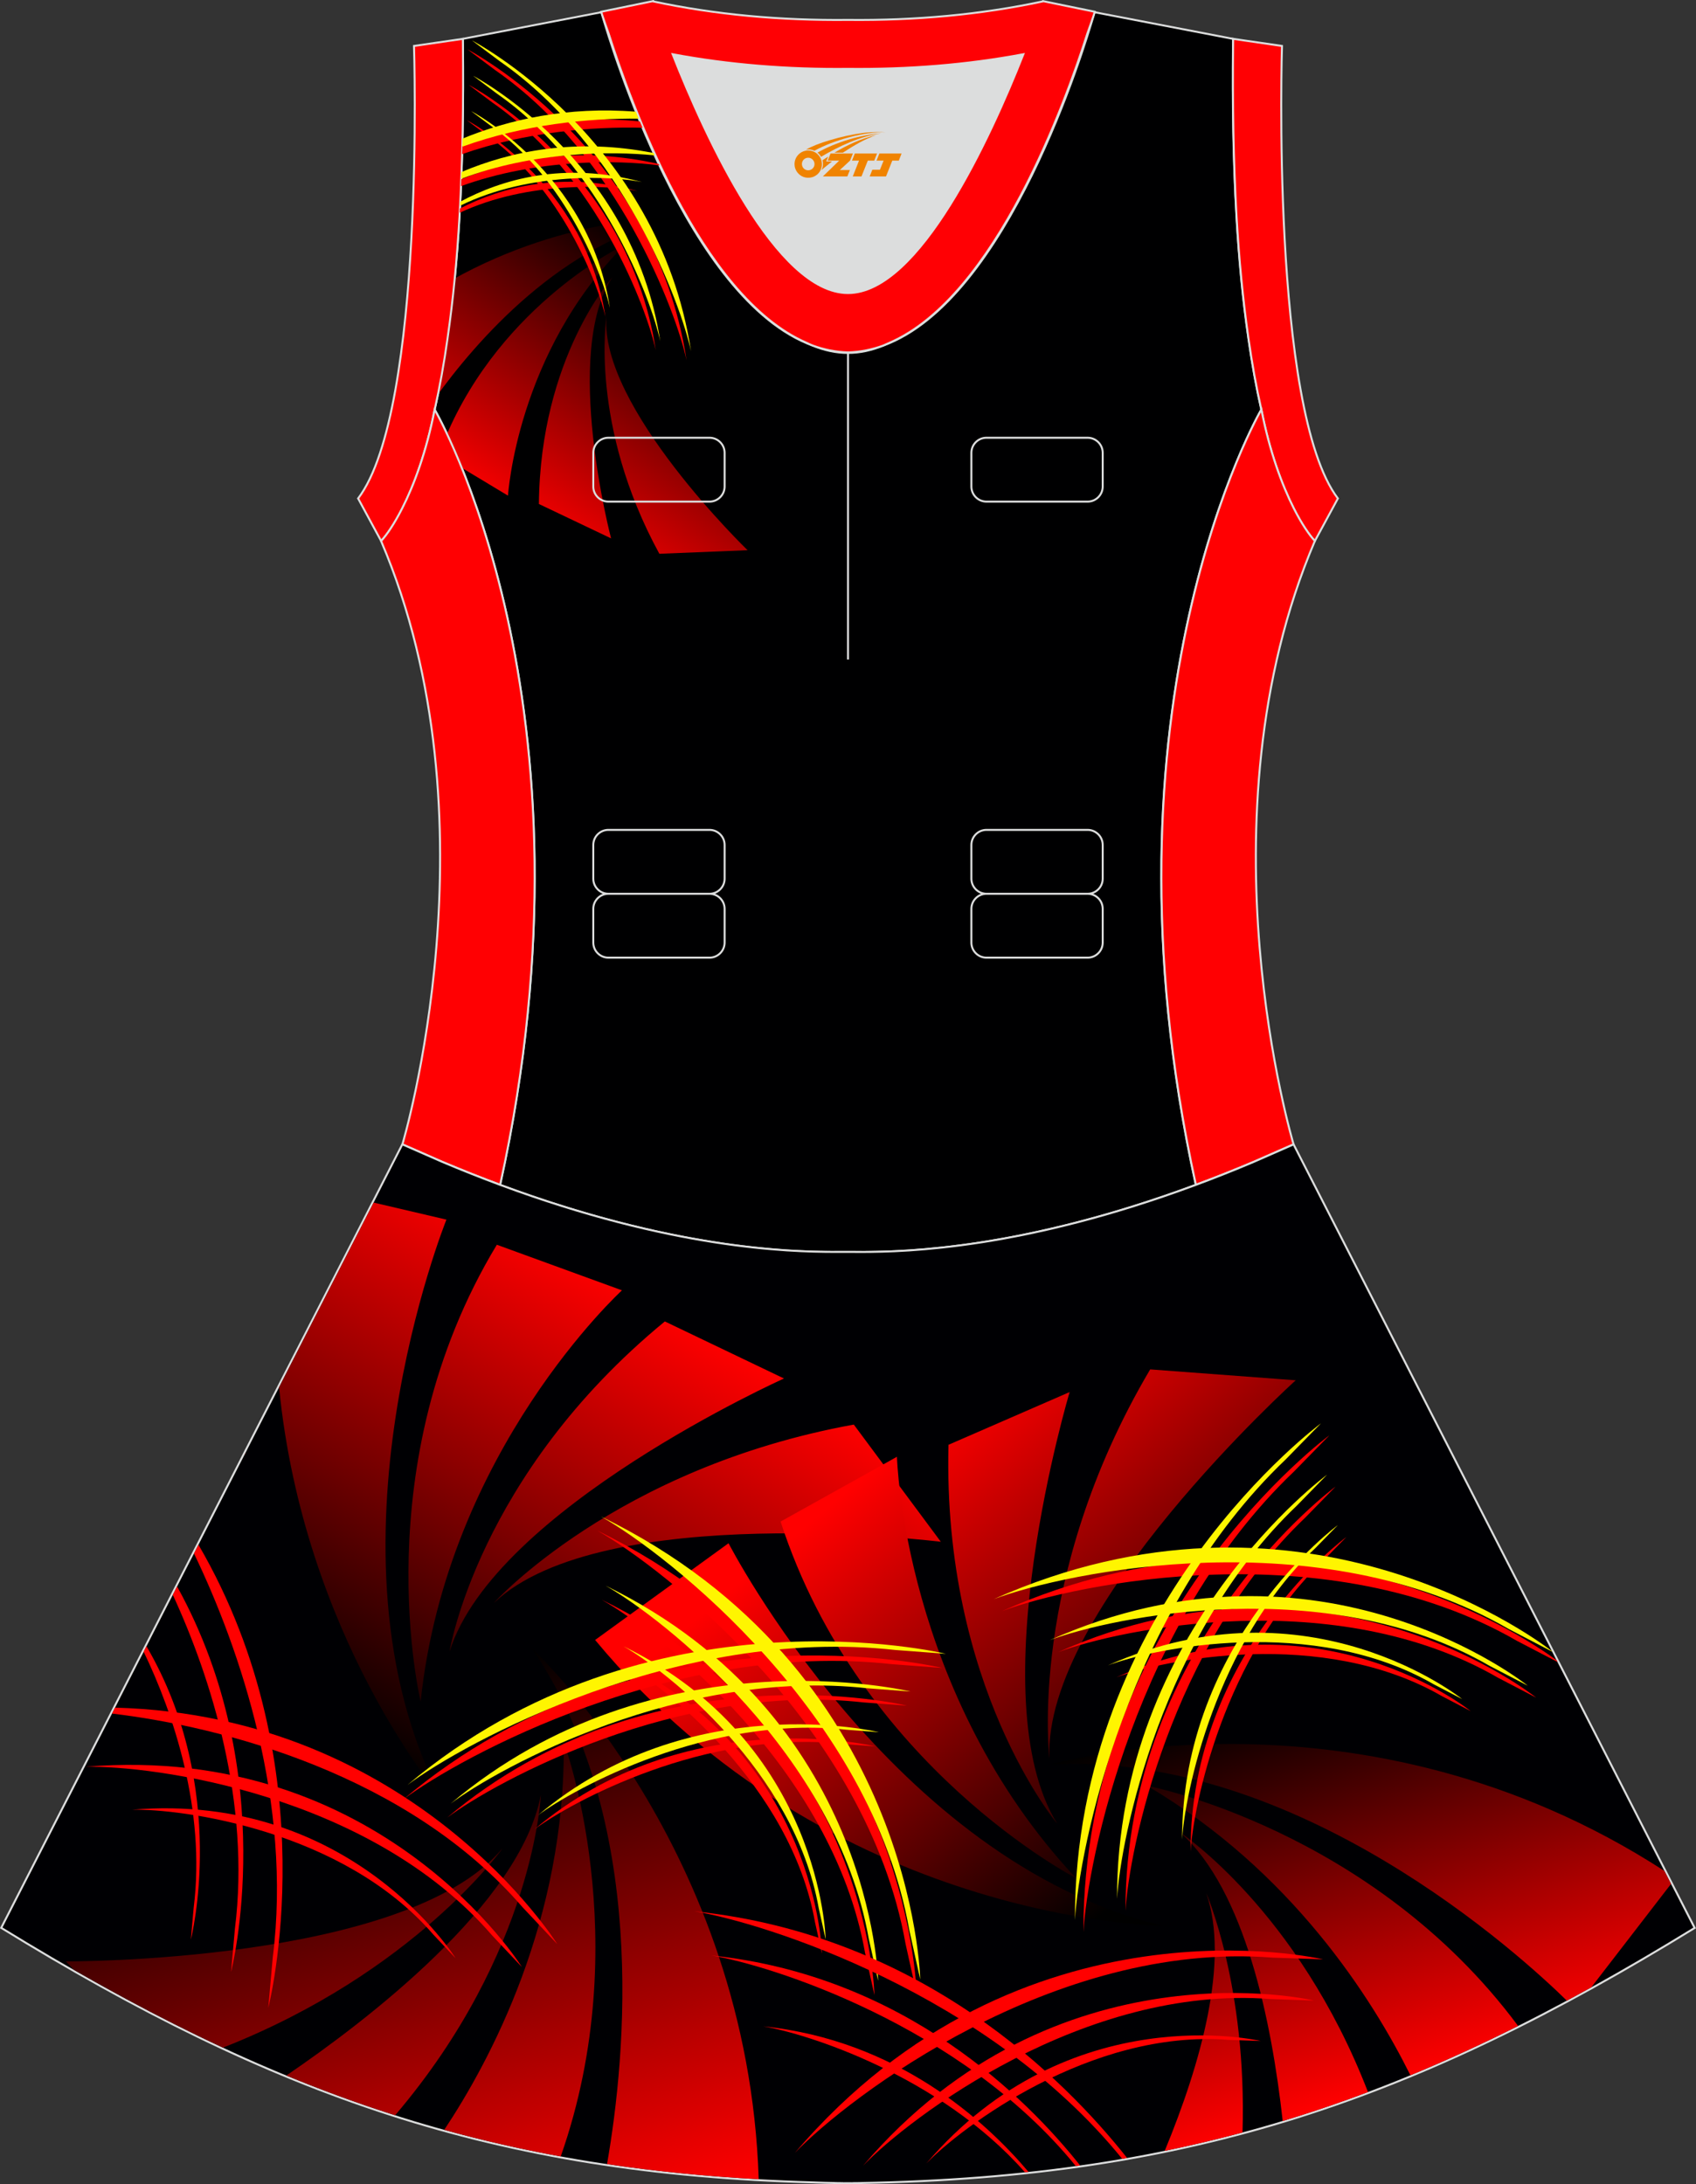 <?xml version="1.0" encoding="utf-8"?>
<!-- Generator: Adobe Illustrator 24.0.1, SVG Export Plug-In . SVG Version: 6.00 Build 0)  -->
<svg xmlns="http://www.w3.org/2000/svg" xmlns:xlink="http://www.w3.org/1999/xlink" version="1.1" id="图层_1" x="0px" y="0px" width="380.2px" height="489.6px" viewBox="0 0 380.2 489.6" enable-background="new 0 0 380.2 489.6" xml:space="preserve">
<rect x="0" y="0" width="380.2" height="489.6" fill="#333333" stroke="none"/>
<g>
	<path fill="#000001" stroke="#DCDDDD" stroke-width="0.446" stroke-miterlimit="22.926" d="M276.44,9.38   c0-0.22,0.01-0.43,0.01-0.65C276.44,8.94,276.44,9.16,276.44,9.38L276.44,9.38L276.44,9.38z M103.77,9.38   c0-0.22-0.01-0.43-0.01-0.65C103.76,8.94,103.77,9.16,103.77,9.38L103.77,9.38L103.77,9.38z M103.02,48.32c0-0.02,0-0.03,0-0.04   c0-0.01,0-0.03,0-0.05c0.68-11.89,0.89-24.69,0.75-38.19c0-0.22-0.01-0.44-0.01-0.66l-0.01-0.65c0-0.01,0-0.02,0-0.02l31.04-5.97   c0,0,0.07,0.22,0.21,0.63c2.06,7.13,19.22,63.9,47.16,74.08c2.59,1.07,5.24,1.66,7.93,1.66c2.7,0,5.34-0.59,7.93-1.66   c27.95-10.18,45.11-66.94,47.16-74.08c0.14-0.41,0.21-0.63,0.21-0.63l31.04,5.97c0,0.01,0,0.02,0,0.02l-0.01,0.65   c0,0.22,0,0.44-0.01,0.66c-0.15,13.5,0.07,26.3,0.76,38.19c0,0.02,0,0.03,0,0.05s0,0.03,0,0.04c0,0.05,0.01,0.1,0.01,0.15   c0.56,9.73,1.43,18.85,2.67,27.27c0,0.01,0,0.01,0,0.02c0.82,5.78,1.79,11.13,2.9,16.06c0,0-38.42,65.71-14.68,173.77   c-42.79,15.89-70.26,15.04-77.98,15.04s-35.18,0.85-77.98-15.04C135.86,157.53,97.44,91.82,97.44,91.82   c1.12-4.92,2.09-10.28,2.9-16.06c0-0.01,0-0.01,0-0.02c1.24-8.42,2.11-17.54,2.67-27.27C103.01,48.42,103.02,48.37,103.02,48.32z"/>
	
		<linearGradient id="SVGID_1_" gradientUnits="userSpaceOnUse" x1="-878.761" y1="-903.856" x2="-840.402" y2="-845.127" gradientTransform="matrix(1 0 0 -1 996.485 -785.18)">
		<stop offset="0" style="stop-color:#FF0000"/>
		<stop offset="1" style="stop-color:#000000"/>
	</linearGradient>
	<path fill="url(#SVGID_1_)" d="M152.05,48.77c0,0-24.49-0.7-50.69,13.95c-0.45,4.62-0.98,9.06-1.6,13.33c0,0.01,0,0.02-0.01,0.02   c-0.67,4.73-1.43,9.18-2.31,13.34C106.68,76.51,126.08,54.02,152.05,48.77L152.05,48.77z M137.31,62.12   c-11.27,16.88-0.32,58.56-0.32,58.56l-16.18-7.71C121.11,80.09,137.31,62.12,137.31,62.12L137.31,62.12z M135.96,70.95   c-1.63,20.23,31.63,52.38,31.63,52.38l-19.78,0.8C132.05,95.26,135.96,70.95,135.96,70.95L135.96,70.95z M140.13,54.81   C115.85,79,113.88,111.1,113.88,111.1l-11.33-6.82c-0.99-2.42-1.9-4.49-2.7-6.19C112.58,67.83,140.13,54.81,140.13,54.81z"/>
	<path fill="#DCDDDD" d="M229.41,12.16c-7.46,18.87-23.33,53.53-39.31,53.53s-31.85-34.66-39.31-53.53   c12.63,2.36,25.74,3.42,39.31,3.28l0,0C203.67,15.58,216.78,14.53,229.41,12.16z"/>
	<path fill="none" stroke="#DCDDDD" stroke-width="0.446" stroke-miterlimit="22.926" d="M190.1,79v68.83V79z"/>
	<path fill="#FF0004" stroke="#DCDDDD" stroke-width="0.446" stroke-miterlimit="22.926" d="M229.41,12.16   c-7.46,18.87-23.33,53.53-39.31,53.53s-31.85-34.66-39.31-53.53c12.63,2.36,25.74,3.42,39.31,3.28l0,0   C203.67,15.58,216.78,14.53,229.41,12.16L229.41,12.16L229.41,12.16z M190.1,79c2.73-0.08,5.38-0.62,7.93-1.55   c0.47-0.2,0.94-0.41,1.41-0.63c23.89-10.34,39.59-54.37,44.3-69.25c0.71-1.98,1.2-3.42,1.46-4.2l0.21-0.74l-11.6-2.38   c0,0-0.01,0.02-0.02,0.06c-13.97,2.98-28.55,4.31-43.69,4.15l0,0c-15.14,0.16-29.72-1.17-43.69-4.15   c-0.02-0.04-0.02-0.06-0.02-0.06l-11.6,2.38L135,3.37c0.26,0.77,0.75,2.22,1.46,4.2c4.71,14.88,20.41,58.91,44.3,69.25   c0.47,0.23,0.94,0.44,1.41,0.63C184.72,78.38,187.37,78.92,190.1,79z"/>
	<path fill="#FF0003" stroke="#DCDDDD" stroke-width="0.446" stroke-miterlimit="22.926" d="M276.44,9.38   c-0.16,13.76,0.06,26.8,0.75,38.9c0,0.02,0,0.03,0,0.05c0.56,9.69,1.43,18.8,2.67,27.42c0,0.01,0,0.01,0,0.02   c0.82,5.77,1.79,11.13,2.91,16.06v0.01c1.89,9.63,4.68,17.02,7.25,22.12c0,0.01,0.01,0.01,0.01,0.02c1.72,3.39,3.39,5.84,4.72,7.3   l5.17-9.55C284.8,91.84,287.39,10.3,287.39,10.3l-10.94-1.59c0,0.01,0,0.02,0,0.02C276.44,8.94,276.44,9.16,276.44,9.38z"/>
	<path fill="#FF0003" stroke="#DCDDDD" stroke-width="0.446" stroke-miterlimit="22.926" d="M103.77,9.38   c0.16,13.76-0.06,26.8-0.75,38.9c0,0.02,0,0.03,0,0.05c-0.56,9.69-1.43,18.8-2.68,27.42c0,0.01,0,0.01,0,0.02   c-0.81,5.77-1.79,11.13-2.9,16.06v0.01c-1.9,9.63-4.68,17.02-7.26,22.12c0,0.01-0.01,0.01-0.01,0.02c-1.72,3.39-3.39,5.84-4.72,7.3   l-5.17-9.55C95.4,91.84,92.81,10.3,92.81,10.3l10.94-1.59c0,0.01,0,0.02,0,0.02C103.76,8.94,103.77,9.16,103.77,9.38z"/>
	<path fill="#FF0002" stroke="#DCDDDD" stroke-width="0.446" stroke-miterlimit="22.926" d="M97.44,91.82   c0,0,38.41,65.71,14.68,173.76c-4.16-1.55-8.47-3.25-12.92-5.13h-0.01l-8.95-3.93h-0.01l-0.02-0.01c0,0,21.88-72.78-4.77-135.22   l-0.01-0.02c1.21-1.29,2.91-3.73,4.72-7.3c0-0.01,0.01-0.02,0.01-0.02C92.82,108.73,95.59,101.31,97.44,91.82L97.44,91.82z"/>
	<path fill="#FF0002" stroke="#DCDDDD" stroke-width="0.446" stroke-miterlimit="22.926" d="M282.77,91.8   c0,0-38.41,65.71-14.68,173.77c4.16-1.55,8.47-3.25,12.92-5.13l0,0l8.95-3.93l0,0l0.02-0.01c0,0-21.88-72.78,4.77-135.22l0.01-0.02   c-1.21-1.29-2.91-3.73-4.72-7.3c-0.01,0-0.01-0.01-0.01-0.02C287.39,108.72,284.62,101.29,282.77,91.8L282.77,91.8z"/>
	<g>
		<g>
			<path fill="#FF0000" d="M103.64,32.69c10.7-4.23,24.12-7.06,39.8-5.47c0.19,0.47,0.39,0.94,0.59,1.41     c-11.17-0.27-26.09,0.9-40.44,5.92C103.61,33.94,103.63,33.32,103.64,32.69z"/>
			<path fill="#FF0000" d="M103.41,40.17c11.32-4.62,26.33-7.47,44.26-3.41l0.15,0.31c-9.25-1.22-27.41-1.52-44.47,4.65     L103.41,40.17z"/>
			<path fill="#FF0000" d="M103.1,46.74c9.2-4.72,22.83-8.52,39.8-3.92c-6.13-1.27-24.32-2.38-39.85,4.87L103.1,46.74z"/>
			<g>
				<path fill="#FF0000" d="M111.03,15.73l-6.23-4.67c0,0,41.76,21.73,49.11,69.68C151.61,70.04,138.68,34.95,111.03,15.73z"/>
				<path fill="#FF0000" d="M110.4,23l-5.32-3.98c0,0,35.66,18.56,41.93,59.49C145.04,69.36,134.01,39.41,110.4,23z"/>
				<path fill="#FF0000" d="M108.58,29.88l-3.94-2.95c0,0,26.44,13.75,31.08,44.1C134.26,64.25,126.08,42.05,108.58,29.88z"/>
			</g>
		</g>
		<g>
			<path fill="#FFF500" d="M103.68,31.07c10.43-4.27,23.53-7.26,38.88-6.03c0.21,0.51,0.42,1.03,0.63,1.55     c-11.2-0.1-25.68,1.26-39.55,6.29L103.68,31.07z"/>
			<path fill="#FFF500" d="M103.47,38.55c10.98-4.65,25.58-7.72,43.05-4.25l0.24,0.53c-9.91-1.01-27.2-0.85-43.35,5.24L103.47,38.55     z"/>
			<path fill="#FFF500" d="M103.18,45.21c9.2-4.94,23.18-9.16,40.72-4.4c-6.25-1.29-25.04-2.42-40.77,5.31L103.18,45.21z"/>
			<g>
				<path fill="#FFF500" d="M112.03,13.72l-6.23-4.66c0,0,41.76,21.73,49.11,69.68C152.61,68.02,139.68,32.94,112.03,13.72z"/>
				<path fill="#FFF500" d="M111.4,20.99L106.08,17c0,0,35.66,18.56,41.93,59.49C146.05,67.35,135.01,37.4,111.4,20.99z"/>
				<path fill="#FFF500" d="M109.58,27.87l-3.94-2.95c0,0,26.43,13.76,31.08,44.1C135.26,62.24,127.08,40.04,109.58,27.87z"/>
			</g>
		</g>
	</g>
	<path fill="none" stroke="#DCDDDD" stroke-width="0.446" stroke-miterlimit="22.926" d="M221.14,98.12h22.68   c1.86,0,3.38,1.52,3.38,3.38v7.56c0,1.86-1.52,3.38-3.38,3.38h-22.68c-1.86,0-3.38-1.52-3.38-3.38v-7.56   C217.76,99.64,219.27,98.12,221.14,98.12L221.14,98.12z M221.14,186.02h22.68c1.86,0,3.38,1.52,3.38,3.38v7.56   c0,1.86-1.52,3.38-3.38,3.38h-22.68c-1.86,0-3.38-1.52-3.38-3.38v-7.56C217.76,187.54,219.27,186.02,221.14,186.02L221.14,186.02z    M221.14,200.34h22.68c1.86,0,3.38,1.52,3.38,3.38v7.56c0,1.86-1.52,3.38-3.38,3.38h-22.68c-1.86,0-3.38-1.52-3.38-3.38v-7.56   C217.76,201.86,219.27,200.34,221.14,200.34L221.14,200.34z M136.38,200.34h22.68c1.86,0,3.38,1.52,3.38,3.38v7.56   c0,1.86-1.52,3.38-3.38,3.38h-22.68c-1.86,0-3.38-1.52-3.38-3.38v-7.56C133,201.86,134.52,200.34,136.38,200.34L136.38,200.34z    M136.38,186.02h22.68c1.86,0,3.38,1.52,3.38,3.38v7.56c0,1.86-1.52,3.38-3.38,3.38h-22.68c-1.86,0-3.38-1.52-3.38-3.38v-7.56   C133,187.54,134.52,186.02,136.38,186.02L136.38,186.02z M136.38,98.12h22.68c1.86,0,3.38,1.52,3.38,3.38v7.56   c0,1.86-1.52,3.38-3.38,3.38h-22.68c-1.86,0-3.38-1.52-3.38-3.38v-7.56C133,99.64,134.52,98.12,136.38,98.12z"/>
	<path fill="#000003" stroke="#DCDDDD" stroke-width="0.446" stroke-miterlimit="22.926" d="M290.03,256.6l89.87,175.55   c-62.22,38.24-112.65,55.9-186.86,57.17v0.01c-0.57,0.01-1.14,0.02-1.72,0.02v0.02h-0.08l0,0c-0.38,0-0.77-0.01-1.15-0.01h-0.02   h-0.01h-0.01c-0.38,0-0.76,0.01-1.15,0.01l0,0h-0.08v-0.02c-0.57-0.01-1.15-0.02-1.72-0.02v-0.01c-1.4-0.02-2.8-0.06-4.21-0.11   c-0.15-0.01-0.3-0.01-0.45-0.02c-71.66-1.92-121.26-19.64-182.17-57.06l89.91-175.6l0,0l0,0l0.01-0.02h0.01l0,0l8.95,3.93l0,0   c4.45,1.88,8.76,3.58,12.92,5.13c38.46,14.29,64.53,15.04,75.03,15.05h0.06h0.06h0.06h0.06h0.04h0.01h0.06h0.05h0.06h0.11h0.05   h0.11h0.05h0.03h0.02h0.05h0.05h0.1h0.05h0.05h0.05h0.05h0.05h0.02h0.03h0.05h0.04h0.05h0.05h0.05h0.05h0.05h0.05h0.05h0.01h0.03   h0.05h0.05h0.05h0.04h0.04h0.04h0.04h0.04h0.04l0,0h0.04h0.04h0.04h0.04h0.04h0.04h0.04h0.04h0.04h0.03h0.01h0.04h0.04h0.04h0.04   h0.04h0.03h0.04h0.04h0.04h0.02l0,0h0.01h0.02h0.03h0.04h0.04h0.04h0.04h0.03h0.04h0.04h0.04h0.01h0.03h0.04h0.04h0.04h0.04h0.04   h0.04h0.04h0.04h0.04l0,0h0.04h0.04h0.05H191h0.04h0.04h0.04h0.05h0.05h0.03h0.01h0.04h0.05h0.05h0.05h0.05h0.05h0.05h0.05h0.05   h0.03l0.02,0.01h0.05h0.05h0.05h0.1h0.05h0.11h0.05h0.05h0.02h0.03h0.05h0.11h0.05h0.11h0.05h0.06h0.05h0.01h0.05h0.06h0.06h0.05   h0.06c10.5-0.01,36.57-0.77,75.03-15.05c4.16-1.54,8.47-3.25,12.92-5.13l0,0l8.95-3.93l0,0h0.01L290.03,256.6z"/>
	<path fill="#FF0000" d="M54.95,325.81l0.05,0.3c0,0,0.01-0.14,0.01-0.41L54.95,325.81z"/>
	
		<linearGradient id="SVGID_2_" gradientUnits="userSpaceOnUse" x1="-885.874" y1="-1293.207" x2="-926.123" y2="-1170.788" gradientTransform="matrix(1 0 0 -1 996.485 -785.18)">
		<stop offset="0" style="stop-color:#FF0000"/>
		<stop offset="1" style="stop-color:#000000"/>
	</linearGradient>
	<path fill="url(#SVGID_2_)" d="M112.65,414.31c0,0-19.63,27.76-62.67,44.67c-11-5.12-22.06-10.93-33.44-17.45l-1.78-1.89   C14.75,439.65,91.19,440.09,112.65,414.31L112.65,414.31z M119.28,369.52c0,0,48.44,44.74,50.8,118.95   c-11.87-0.65-23.15-1.77-34-3.38C140.33,460.73,145.38,407.94,119.28,369.52L119.28,369.52z M126.37,390.44   c0.51,39.95-16.64,71.72-26.79,86.97c8.51,2.35,17.18,4.33,26.12,5.96C142.79,434.75,126.37,390.44,126.37,390.44L126.37,390.44z    M121.24,402.33c-4.59,24.44-39.37,50.87-57.05,62.9c7.69,3.17,15.4,6.02,23.21,8.53l1.18,0.38   C119.82,437.46,121.24,402.33,121.24,402.33z"/>
	
		<linearGradient id="SVGID_3_" gradientUnits="userSpaceOnUse" x1="-842.238" y1="-1081.255" x2="-904.129" y2="-1184.259" gradientTransform="matrix(1 0 0 -1 996.485 -785.18)">
		<stop offset="0" style="stop-color:#FF0000"/>
		<stop offset="1" style="stop-color:#000000"/>
	</linearGradient>
	<path fill="url(#SVGID_3_)" d="M98.89,403c0,0-30.81-36.01-36.33-92.04l21.2-41.4l16.32,3.82C100.07,273.37,70.16,347.74,98.89,403   L98.89,403z M110.72,359.29c0,0,27.21-30.26,80.68-39.97l19.51,26.27C210.91,345.59,135.04,336.2,110.72,359.29L110.72,359.29z    M100.78,370.19c10.01-32.01,74.97-61.2,74.97-61.2l-26.71-12.79C107.06,330.71,100.78,370.19,100.78,370.19L100.78,370.19z    M94.3,381.4c5.9-56.31,45.13-92.17,45.13-92.17l-28.05-10.22C81.47,328.49,94.3,381.4,94.3,381.4z"/>
	
		<linearGradient id="SVGID_4_" gradientUnits="userSpaceOnUse" x1="-795.873" y1="-1110.299" x2="-725.202" y2="-1193.816" gradientTransform="matrix(1 0 0 -1 996.485 -785.18)">
		<stop offset="0" style="stop-color:#FF0000"/>
		<stop offset="1" style="stop-color:#000000"/>
	</linearGradient>
	<path fill="url(#SVGID_4_)" d="M260.56,431.65c0,0-74.35-0.41-127.15-64.05l29.91-21.68C163.33,345.92,199.98,417.21,260.56,431.65   L260.56,431.65z M241.22,420.99c-38.71-41.31-40.15-94.45-40.15-94.45l-26.08,14.52C192.83,396.06,241.22,420.99,241.22,420.99   L241.22,420.99z M236.99,408.76c-17.65-28.51,2.8-96.73,2.8-96.73l-27.16,11.82C211.25,378.17,236.99,408.76,236.99,408.76   L236.99,408.76z M235.26,394.11c-1.54-33.5,55.21-84.72,55.21-84.72l-32.63-2.44C230.19,353.73,235.26,394.11,235.26,394.11z"/>
	<path fill="#FF0000" d="M203.01,435.75l2.47,11.09c0,0-1.4-69.6-71.61-103.77C149.03,351.63,194.42,387.26,203.01,435.75z"/>
	<path fill="#FF0000" d="M193.92,437.72l2.11,9.47c0,0-1.2-59.43-61.14-88.6C147.83,365.9,186.59,396.32,193.92,437.72z"/>
	<path fill="#FF0000" d="M182.7,430.85l1.56,7.02c0,0-0.89-44.05-45.32-65.68C148.54,377.62,177.27,400.17,182.7,430.85z"/>
	<path fill="#FF0000" d="M199.91,373.02l11.31,0.85c0,0-66.69-16.18-120.73,29.41C103.3,393.73,151.12,367.61,199.91,373.02z"/>
	<path fill="#FF0000" d="M193.64,381.6l9.66,0.72c0,0-56.94-13.81-103.08,25.12C111.15,399.28,151.98,376.98,193.64,381.6z"/>
	<path fill="#FF0000" d="M189.03,390.91l7.16,0.54c0,0-42.21-10.25-76.41,18.62C127.88,404.01,158.15,387.48,189.03,390.91z"/>
	<path fill="#FFF500" d="M203.83,432.58l2.46,11.09c0,0-1.4-69.6-71.61-103.77C149.85,348.46,195.24,384.09,203.83,432.58z"/>
	<path fill="#FFF500" d="M194.75,434.54l2.11,9.47c0,0-1.2-59.43-61.14-88.6C148.66,362.72,187.41,393.14,194.75,434.54z"/>
	<path fill="#FFF500" d="M183.53,427.69l1.56,7.01c0,0-0.89-44.05-45.32-65.68C149.36,374.45,178.09,397,183.53,427.69z"/>
	<path fill="#FFF500" d="M200.74,369.85l11.31,0.85c0,0-66.69-16.18-120.72,29.41C104.12,390.56,151.95,364.44,200.74,369.85z"/>
	<path fill="#FFF500" d="M194.46,378.43l9.66,0.73c0,0-56.94-13.82-103.07,25.11C111.98,396.11,152.81,373.81,194.46,378.43z"/>
	<path fill="#FFF500" d="M189.86,387.73l7.16,0.54c0,0-42.21-10.24-76.41,18.62C128.71,400.84,158.98,384.31,189.86,387.73z"/>
	
		<linearGradient id="SVGID_5_" gradientUnits="userSpaceOnUse" x1="-674.665" y1="-1249.442" x2="-703.483" y2="-1161.789" gradientTransform="matrix(1 0 0 -1 996.485 -785.18)">
		<stop offset="0" style="stop-color:#FF0000"/>
		<stop offset="1" style="stop-color:#000000"/>
	</linearGradient>
	<path fill="url(#SVGID_5_)" d="M261.1,482.12c8.13-19.7,14.57-42.57,9.32-57.76c0,0,9.14,20.96,8.12,53.64   C272.82,479.53,267.01,480.91,261.1,482.12L261.1,482.12z M235.53,395.5c55.67-2.93,105.81,43.23,115.72,52.95   c1.82-0.98,3.64-1.97,5.47-2.98l17.89-23.2l-1.48-2.89C305.26,375.38,235.53,395.5,235.53,395.5L235.53,395.5z M257.1,400.26   c32.45,19.07,50.57,47.8,59.08,64.92c8.03-3.32,16.05-7,24.14-11.06C307.49,409.91,257.1,400.26,257.1,400.26L257.1,400.26z    M264.63,410.8c14.46,12.94,20.44,42.23,22.92,64.63c1.13-0.34,2.25-0.69,3.37-1.04c5.29-1.66,10.53-3.48,15.75-5.45   C290.95,428.22,264.63,410.8,264.63,410.8z"/>
	<path fill="#FF0000" d="M252.67,483.72c-13.9-17.55-46.09-50.04-97-55.3c15.44,2.53,65.7,18.26,95.9,55.49L252.67,483.72z"/>
	<path fill="#FF0000" d="M242.14,485.4c-11.92-15.01-39.38-42.6-82.72-47.09c13.17,2.16,55.95,15.54,81.75,47.22L242.14,485.4z"/>
	<path fill="#FF0000" d="M230.57,486.84c-9.67-11.43-29.41-29.53-59.46-32.63c9.44,1.55,39.4,10.87,58.66,32.71L230.57,486.84z"/>
	<path fill="#FF0000" d="M285.23,438.8l11.36,0.39c0,0-67.75-16.06-118.39,43.37C190.28,470.02,236.14,434.99,285.23,438.8z"/>
	<path fill="#FF0000" d="M284.87,448.09l9.69,0.33c0,0-57.84-13.71-101.08,37.02C203.8,474.74,242.95,444.84,284.87,448.09z"/>
	<path fill="#FF0000" d="M275.42,457.24l7.18,0.25c0,0-42.87-10.16-74.93,27.44C215.32,477,244.35,454.82,275.42,457.24z"/>
	<path fill="#FF0000" d="M340.1,367.82l9.05,4.71l-0.21-0.39c-8.41-6.16-59.21-39.99-124.28-11.02   C240.98,355.02,297.46,343.19,340.1,367.82z"/>
	<path fill="#FF0000" d="M335.77,376.04l8.6,4.49c0,0-46.27-37.32-107.16-10.2C251.13,365.11,299.36,355.02,335.77,376.04z"/>
	<path fill="#FF0000" d="M323.3,380.22l6.38,3.32c0,0-34.29-27.67-79.44-7.56C260.56,372.11,296.31,364.63,323.3,380.22z"/>
	<path fill="#FF0000" d="M290.09,329.83l7.93-8.11c0,0-55.29,40.64-55.15,111.35C243.79,417.12,254.56,363.7,290.09,329.83z"/>
	<path fill="#FF0000" d="M292.63,340.15l6.77-6.93c0,0-47.21,34.7-47.09,95.07C253.09,414.68,262.29,369.07,292.63,340.15z"/>
	<path fill="#FF0000" d="M296.79,349.66l5.02-5.13c0,0-35,25.72-34.91,70.47C267.48,404.91,274.3,371.1,296.79,349.66z"/>
	<path fill="#FFF500" d="M338.21,365.14l9.76,5.09l-0.07-0.13c-4.9-3.76-57.26-41.88-125.13-11.65   C239.08,352.35,295.57,340.52,338.21,365.14z"/>
	<path fill="#FFF500" d="M333.87,373.37l8.61,4.48c0,0-46.27-37.32-107.16-10.2C249.23,362.44,297.46,352.34,333.87,373.37z"/>
	<path fill="#FFF500" d="M321.41,377.54l6.38,3.32c0,0-34.3-27.66-79.44-7.56C258.66,369.44,294.41,361.96,321.41,377.54z"/>
	<path fill="#FFF500" d="M288.2,327.15l7.93-8.11c0,0-55.29,40.64-55.16,111.35C241.89,414.44,252.67,361.02,288.2,327.15z"/>
	<path fill="#FFF500" d="M290.73,337.48l6.77-6.93c0,0-47.21,34.7-47.09,95.07C251.2,412.01,260.39,366.4,290.73,337.48z"/>
	<path fill="#FFF500" d="M294.89,346.99l5.02-5.14c0,0-35,25.73-34.91,70.47C265.58,402.24,272.4,368.42,294.89,346.99z"/>
	<path fill="#FF0000" d="M61.15,438.75l-1.01,11.3c0,0,13.74-53.36-15.65-103.79l-1,1.96C53.91,369.84,65.49,404.16,61.15,438.75z"/>
	<path fill="#FF0000" d="M52.66,432.35L51.8,442c0,0,11.33-44-12.1-86.39l-0.96,1.88C47.31,376.04,56.2,404.09,52.66,432.35z"/>
	<path fill="#FF0000" d="M43.42,427.61l-0.64,7.15c0,0,8.71-33.82-9.95-65.76l-0.63,1.23C38.82,383.92,46.17,405.68,43.42,427.61z"/>
	<path fill="#FF0000" d="M117.14,427.51l7.79,8.27c0,0-31.92-51.24-99.14-53.01l-0.68,1.33C49.71,387.01,91.42,397.71,117.14,427.51   z"/>
	<path fill="#FF0000" d="M110.34,433.85l6.65,7.06c0,0-31.42-50.46-97.85-44.88C34.01,395.7,82.87,402.02,110.34,433.85z"/>
	<path fill="#FF0000" d="M97.19,433.69l4.93,5.23c0,0-23.29-37.4-72.53-33.27C40.61,405.41,76.83,410.09,97.19,433.69z"/>
	
</g>
<g id="图层_x0020_1">
	<path fill="#F08300" d="M178.29,37.81c0.416,1.136,1.472,1.984,2.752,2.032c0.144,0,0.304,0,0.448-0.016h0.016   c0.016,0,0.064,0,0.128-0.016c0.032,0,0.048-0.016,0.08-0.016c0.064-0.016,0.144-0.032,0.224-0.048c0.016,0,0.016,0,0.032,0   c0.192-0.048,0.4-0.112,0.576-0.208c0.192-0.096,0.4-0.224,0.608-0.384c0.672-0.56,1.104-1.408,1.104-2.352   c0-0.224-0.032-0.448-0.08-0.672l0,0C184.13,35.93,184.08,35.76,184,35.58C183.53,34.49,182.45,33.73,181.18,33.73C179.49,33.73,178.11,35.1,178.11,36.8C178.11,37.15,178.17,37.49,178.29,37.81L178.29,37.81L178.29,37.81z M182.59,36.83L182.59,36.83C182.56,37.61,181.9,38.21,181.12,38.17C180.33,38.14,179.74,37.49,179.77,36.7c0.032-0.784,0.688-1.376,1.472-1.344   C182.01,35.39,182.62,36.06,182.59,36.83L182.59,36.83z"/>
	<polygon fill="#F08300" points="196.62,34.41 ,195.98,36 ,194.54,36 ,193.12,39.55 ,191.17,39.55 ,192.57,36 ,190.99,36    ,191.63,34.41"/>
	<path fill="#F08300" d="M198.59,29.68c-1.008-0.096-3.024-0.144-5.056,0.112c-2.416,0.304-5.152,0.912-7.616,1.664   C183.87,32.06,182,32.78,180.65,33.55C180.85,33.52,181.04,33.5,181.23,33.5c0.48,0,0.944,0.112,1.36,0.288   C186.69,31.47,193.89,29.42,198.59,29.68L198.59,29.68L198.59,29.68z"/>
	<path fill="#F08300" d="M184.06,35.15c4-2.368,8.88-4.672,13.488-5.248c-4.608,0.288-10.224,2-14.288,4.304   C183.58,34.46,183.85,34.78,184.06,35.15C184.06,35.15,184.06,35.15,184.06,35.15z"/>
	<polygon fill="#F08300" points="202.11,34.41 ,201.49,36 ,200.03,36 ,198.62,39.55 ,198.16,39.55 ,196.65,39.55 ,194.96,39.55    ,195.55,38.05 ,197.26,38.05 ,198.08,36 ,196.49,36 ,197.13,34.41"/>
	<polygon fill="#F08300" points="191.2,34.41 ,190.56,36 ,188.27,38.11 ,190.53,38.11 ,189.95,39.55 ,184.46,39.55 ,188.13,36    ,185.55,36 ,186.19,34.41"/>
	<path fill="#F08300" d="M196.48,30.27c-3.376,0.752-6.464,2.192-9.424,3.952h1.888C191.37,32.65,193.71,31.22,196.48,30.27z    M185.68,35.09C185.05,35.47,184.99,35.52,184.38,35.93c0.064,0.256,0.112,0.544,0.112,0.816c0,0.496-0.112,0.976-0.32,1.392   c0.176-0.16,0.32-0.304,0.432-0.4c0.272-0.24,0.768-0.64,1.6-1.296l0.32-0.256H185.2l0,0L185.68,35.09L185.68,35.09L185.68,35.09z"/>
</g>
</svg>